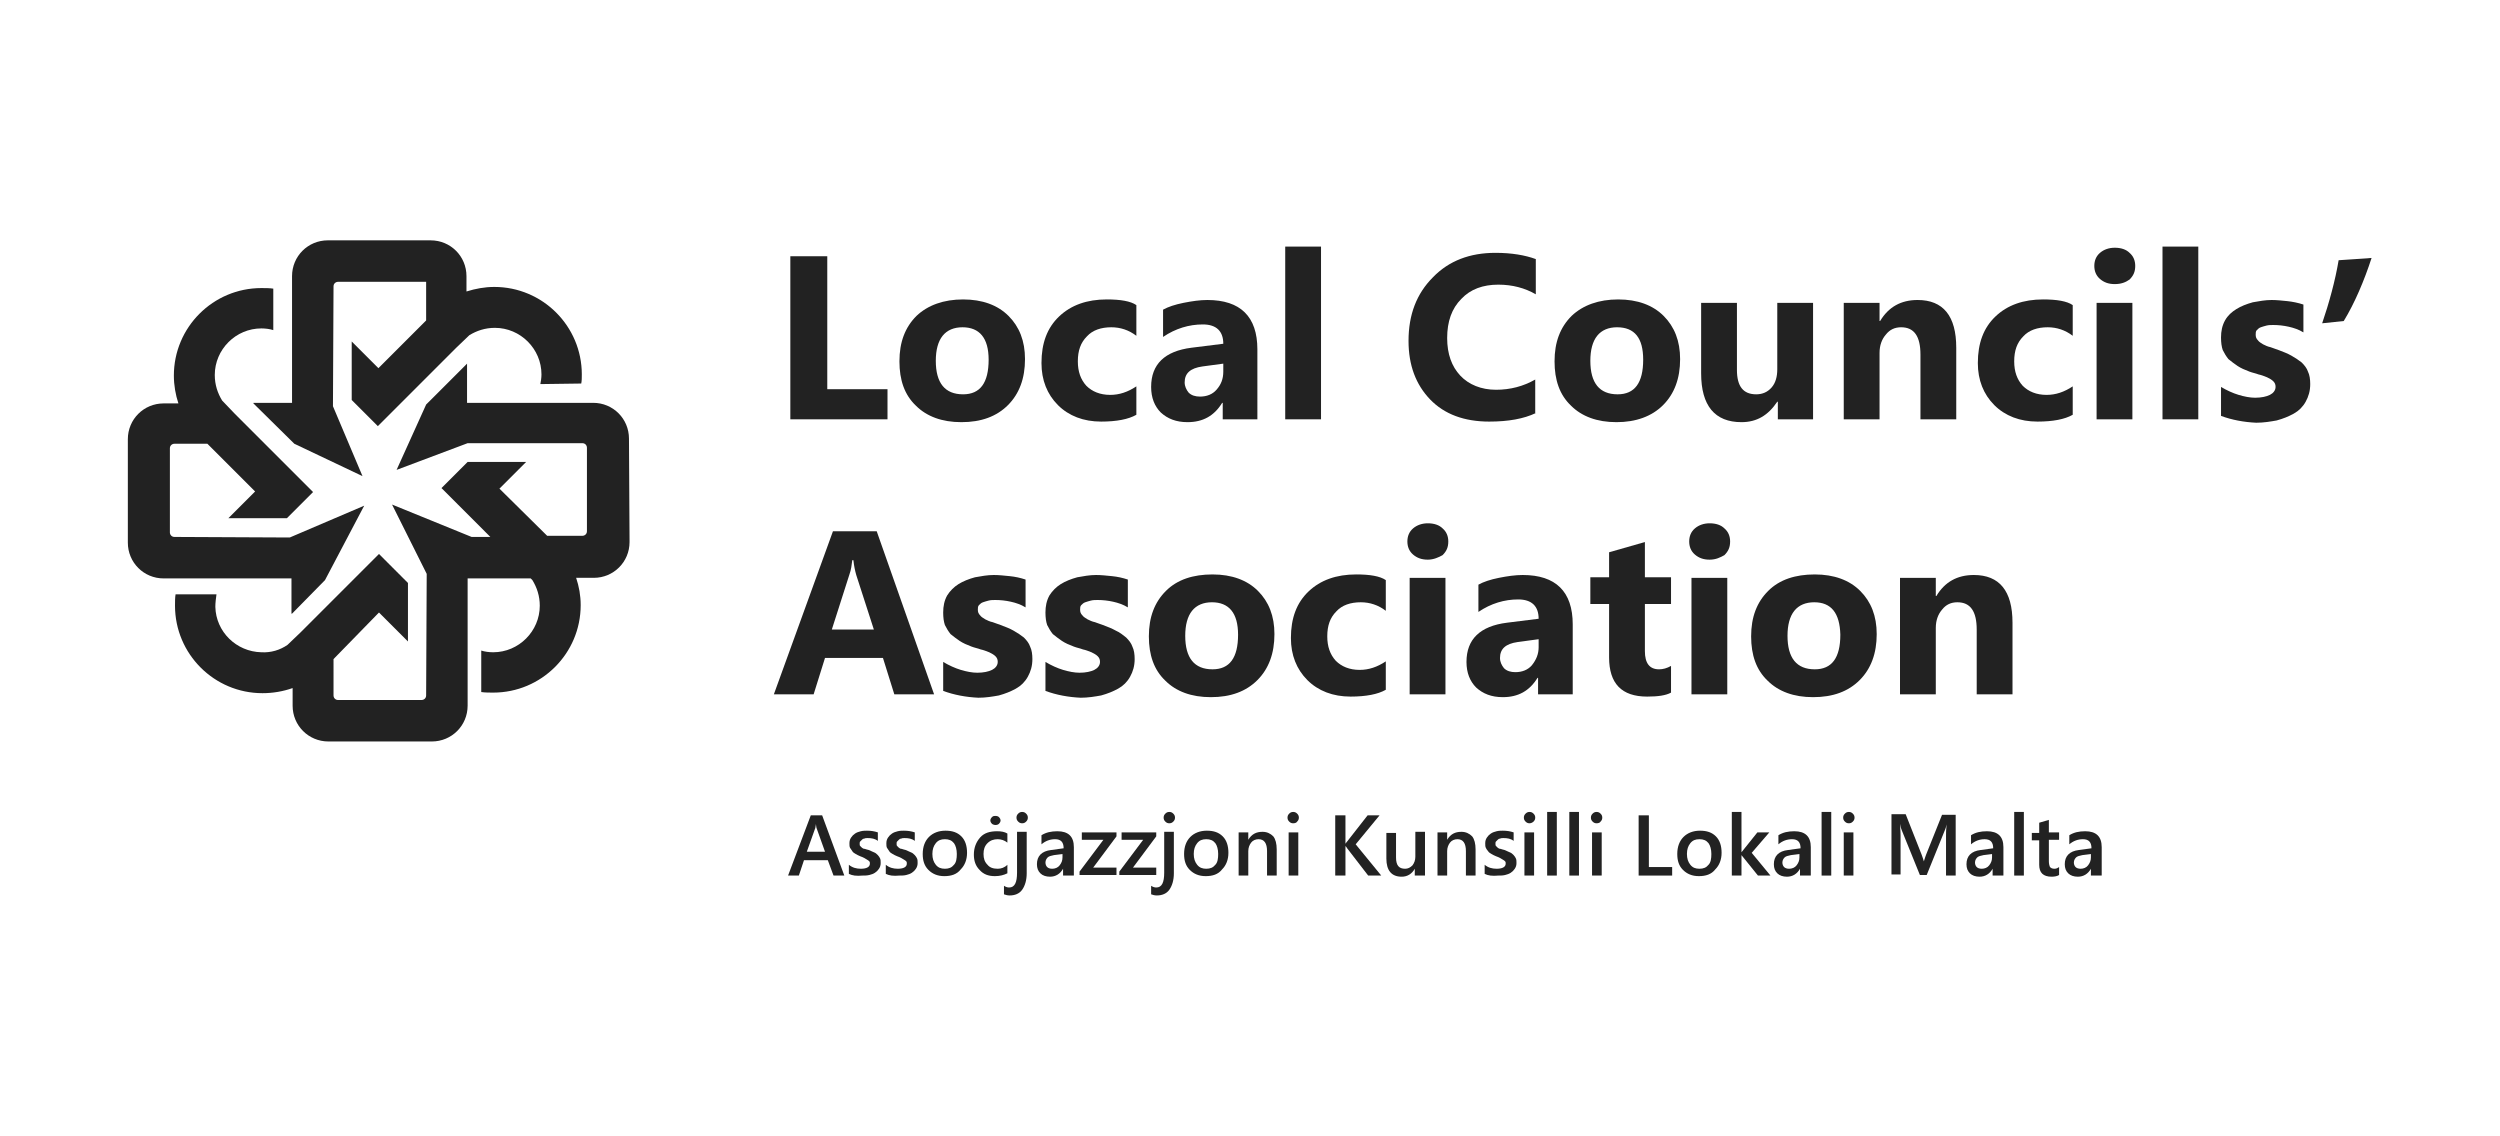 <?xml version="1.0" encoding="UTF-8"?> <!-- Generator: Adobe Illustrator 24.1.0, SVG Export Plug-In . SVG Version: 6.00 Build 0) --> <svg xmlns="http://www.w3.org/2000/svg" xmlns:xlink="http://www.w3.org/1999/xlink" version="1.1" id="Layer_1" x="0px" y="0px" viewBox="0 0 440 200" style="enable-background:new 0 0 440 200;" xml:space="preserve"> <style type="text/css"> .st0{opacity:0.95;} .st1{fill:#171717;} </style> <g> <g> <g class="st0"> <g> <path class="st1" d="M51.4,108l5.8-5.9L64.1,89L51,94.6l-20.3-0.1c-0.5,0-0.8-0.4-0.8-0.8V78.9c0-0.5,0.4-0.8,0.8-0.8h5.8 l8.4,8.4l-4.7,4.7h10.3l4.6-4.6L49.5,81c0,0,0,0,0,0l-8.2-8.2l-2.2-2.3c-0.8-1.3-1.3-2.8-1.3-4.5c0-4.5,3.7-8.2,8.2-8.2 c0.7,0,1.5,0.1,2.1,0.3v-7.3c-0.6-0.1-1.5-0.1-2.1-0.1c-8.5,0-15.4,6.9-15.4,15.4c0,1.7,0.3,3.4,0.8,4.9h-2.6 c-3.5,0-6.3,2.8-6.3,6.3l0,18.2c0,3.5,2.8,6.3,6.3,6.3l22.5,0V108z"></path> <path class="st1" d="M110.7,77.2c0-3.5-2.8-6.3-6.3-6.3H82.2V64L75,71.2l-5.2,11.5l12.5-4.7h20.2c0.5,0,0.8,0.4,0.8,0.8v14.7 c0,0.5-0.4,0.8-0.8,0.8l-6.2,0L87.9,86l4.7-4.7H82.3l-4.6,4.6l5.6,5.6c0,0,0,0,0,0l3,3l-2.6,0l-2.2,0H83l-14-5.7l6.1,12.2 L75,122.4c0,0.5-0.4,0.8-0.8,0.8H59.5c-0.5,0-0.8-0.4-0.8-0.8V116l8-8.2l5.1,5.1v-10.3l-5.1-5.1l-5.6,5.6c0,0,0,0,0,0l-8.2,8.2 l-2.3,2.2c-1.3,0.9-2.9,1.4-4.6,1.3c-4.4-0.1-8-3.6-8.1-8c0-0.7,0.1-1.5,0.2-2.2h-7.2c-0.1,0.6-0.1,1.3-0.1,2 c0,8.5,6.9,15.4,15.4,15.4c1.8,0,3.6-0.3,5.3-0.9l0,3.1c0,3.5,2.8,6.3,6.3,6.3l18.2,0c3.5,0,6.3-2.8,6.3-6.3l0-22.4l11.1,0 l0.3,0.3c0.8,1.3,1.3,2.8,1.3,4.5c0,4.5-3.7,8.2-8.2,8.2c-0.7,0-1.5-0.1-2.1-0.3v7.3c0.6,0.1,1.5,0.1,2.1,0.1 c8.5,0,15.4-6.9,15.4-15.4c0-1.7-0.3-3.3-0.8-4.8l3.1,0c3.5,0,6.3-2.8,6.3-6.3L110.7,77.2z"></path> <path class="st1" d="M44.6,71l7.2,7.1v0l12,5.7l-5.2-12.3l0.1-21.1c0-0.5,0.4-0.8,0.8-0.8H75v6.8l-8.4,8.4l-4.7-4.7v10.3 l4.6,4.6l5.6-5.6c0,0,0,0,0,0l8.2-8.2l2.3-2.2c1.3-0.8,2.8-1.3,4.5-1.3c4.5,0,8.2,3.7,8.2,8.2c0,0.6-0.1,1.2-0.2,1.7l7.2-0.1 c0.1-0.5,0.1-1,0.1-1.6c0-8.5-6.9-15.4-15.4-15.4c-1.7,0-3.3,0.3-4.9,0.8v-1.8c0,0,0-0.1,0-0.1v-0.8c0-3.5-2.8-6.3-6.3-6.3H57.7 c-3.5,0-6.3,2.8-6.3,6.3l0,22.3H44.6z"></path> </g> </g> <g class="st0"> <g> <g> <path class="st1" d="M148.6,154.1h-1.9l-1-2.7h-4.2l-0.9,2.7h-1.9l4-10.6h2L148.6,154.1z M145.2,149.9l-1.5-4.2 c0-0.1-0.1-0.4-0.1-0.7h0c0,0.3-0.1,0.5-0.1,0.7l-1.5,4.2H145.2z"></path> <path class="st1" d="M149.4,153.8v-1.6c0.6,0.5,1.3,0.7,2.1,0.7c1,0,1.6-0.3,1.6-0.9c0-0.2,0-0.3-0.1-0.4 c-0.1-0.1-0.2-0.2-0.4-0.3c-0.2-0.1-0.3-0.2-0.5-0.3c-0.2-0.1-0.4-0.2-0.7-0.3c-0.3-0.1-0.6-0.3-0.8-0.4 c-0.2-0.1-0.5-0.3-0.6-0.5s-0.3-0.4-0.4-0.6c-0.1-0.2-0.1-0.5-0.1-0.8c0-0.4,0.1-0.7,0.3-1c0.2-0.3,0.4-0.5,0.7-0.7 c0.3-0.2,0.6-0.3,1-0.4c0.4-0.1,0.8-0.1,1.1-0.1c0.7,0,1.3,0.1,1.9,0.3v1.5c-0.5-0.4-1.1-0.5-1.8-0.5c-0.2,0-0.4,0-0.6,0.1 c-0.2,0-0.3,0.1-0.4,0.2c-0.1,0.1-0.2,0.2-0.3,0.3c-0.1,0.1-0.1,0.2-0.1,0.4c0,0.2,0,0.3,0.1,0.4c0.1,0.1,0.2,0.2,0.3,0.3 c0.1,0.1,0.3,0.2,0.5,0.2c0.2,0.1,0.4,0.1,0.7,0.2c0.3,0.1,0.6,0.3,0.9,0.4s0.5,0.3,0.7,0.5c0.2,0.2,0.3,0.4,0.4,0.6 c0.1,0.2,0.1,0.5,0.1,0.8c0,0.4-0.1,0.7-0.3,1c-0.2,0.3-0.4,0.5-0.7,0.7c-0.3,0.2-0.6,0.3-1,0.4c-0.4,0.1-0.8,0.1-1.2,0.1 C150.7,154.2,150,154.1,149.4,153.8z"></path> <path class="st1" d="M155.9,153.8v-1.6c0.6,0.5,1.3,0.7,2.1,0.7c1,0,1.6-0.3,1.6-0.9c0-0.2,0-0.3-0.1-0.4 c-0.1-0.1-0.2-0.2-0.4-0.3c-0.2-0.1-0.3-0.2-0.5-0.3c-0.2-0.1-0.4-0.2-0.7-0.3c-0.3-0.1-0.6-0.3-0.8-0.4 c-0.2-0.1-0.5-0.3-0.6-0.5s-0.3-0.4-0.4-0.6c-0.1-0.2-0.1-0.5-0.1-0.8c0-0.4,0.1-0.7,0.3-1c0.2-0.3,0.4-0.5,0.7-0.7 c0.3-0.2,0.6-0.3,1-0.4c0.4-0.1,0.8-0.1,1.1-0.1c0.7,0,1.3,0.1,1.9,0.3v1.5c-0.5-0.4-1.1-0.5-1.8-0.5c-0.2,0-0.4,0-0.6,0.1 c-0.2,0-0.3,0.1-0.4,0.2c-0.1,0.1-0.2,0.2-0.3,0.3c-0.1,0.1-0.1,0.2-0.1,0.4c0,0.2,0,0.3,0.1,0.4c0.1,0.1,0.2,0.2,0.3,0.3 c0.1,0.1,0.3,0.2,0.5,0.2c0.2,0.1,0.4,0.1,0.7,0.2c0.3,0.1,0.6,0.3,0.9,0.4c0.3,0.1,0.5,0.3,0.7,0.5c0.2,0.2,0.3,0.4,0.4,0.6 c0.1,0.2,0.1,0.5,0.1,0.8c0,0.4-0.1,0.7-0.3,1c-0.2,0.3-0.4,0.5-0.7,0.7c-0.3,0.2-0.6,0.3-1,0.4c-0.4,0.1-0.8,0.1-1.2,0.1 C157.2,154.2,156.5,154.1,155.9,153.8z"></path> <path class="st1" d="M166.2,154.2c-1.2,0-2.1-0.4-2.8-1.1c-0.7-0.7-1-1.6-1-2.8c0-1.3,0.4-2.3,1.1-3c0.7-0.7,1.7-1.1,2.9-1.1 c1.2,0,2.1,0.3,2.8,1c0.7,0.7,1,1.7,1,2.9c0,1.2-0.4,2.2-1.1,2.9C168.4,153.9,167.4,154.2,166.2,154.2z M166.3,147.7 c-0.7,0-1.2,0.2-1.6,0.7c-0.4,0.5-0.6,1.1-0.6,1.9c0,0.8,0.2,1.4,0.6,1.9s0.9,0.7,1.6,0.7c0.7,0,1.2-0.2,1.6-0.7 c0.4-0.4,0.5-1.1,0.5-1.9c0-0.8-0.2-1.5-0.5-1.9C167.5,147.9,167,147.7,166.3,147.7z"></path> <path class="st1" d="M177.3,153.7c-0.6,0.3-1.3,0.5-2.2,0.5c-1.1,0-2-0.3-2.7-1.1c-0.7-0.7-1-1.6-1-2.7c0-1.2,0.4-2.2,1.1-3 c0.7-0.8,1.7-1.1,3-1.1c0.7,0,1.3,0.1,1.8,0.4v1.6c-0.5-0.4-1.1-0.6-1.7-0.6c-0.7,0-1.3,0.2-1.8,0.7c-0.5,0.5-0.7,1.1-0.7,1.9 c0,0.8,0.2,1.4,0.7,1.9c0.4,0.5,1,0.7,1.8,0.7c0.6,0,1.2-0.2,1.7-0.7V153.7z M175.2,145.2c-0.2,0-0.5-0.1-0.6-0.2 c-0.2-0.2-0.3-0.4-0.3-0.6c0-0.2,0.1-0.4,0.3-0.6c0.2-0.2,0.4-0.2,0.6-0.2c0.3,0,0.5,0.1,0.6,0.2c0.2,0.2,0.3,0.4,0.3,0.6 c0,0.2-0.1,0.4-0.3,0.6C175.7,145.1,175.5,145.2,175.2,145.2z"></path> <path class="st1" d="M180.7,153.7c0,1.2-0.3,2.2-0.8,2.9c-0.5,0.7-1.3,1-2.2,1c-0.4,0-0.7-0.1-1-0.2v-1.5 c0.3,0.2,0.6,0.3,0.9,0.3c1,0,1.4-0.9,1.4-2.6v-7.2h1.7V153.7z M179.9,144.9c-0.3,0-0.5-0.1-0.7-0.3c-0.2-0.2-0.3-0.4-0.3-0.7 c0-0.3,0.1-0.5,0.3-0.7c0.2-0.2,0.4-0.3,0.7-0.3c0.3,0,0.5,0.1,0.7,0.3c0.2,0.2,0.3,0.4,0.3,0.7c0,0.3-0.1,0.5-0.3,0.7 C180.4,144.8,180.2,144.9,179.9,144.9z"></path> <path class="st1" d="M188.8,154.1h-1.7v-1.2h0c-0.5,0.9-1.3,1.4-2.3,1.4c-0.7,0-1.3-0.2-1.7-0.6c-0.4-0.4-0.6-0.9-0.6-1.6 c0-1.4,0.8-2.3,2.5-2.5l2.2-0.3c0-1.1-0.5-1.6-1.5-1.6c-0.9,0-1.7,0.3-2.4,0.9V147c0.8-0.5,1.7-0.7,2.8-0.7 c1.9,0,2.9,0.9,2.9,2.8V154.1z M187.1,150.3l-1.6,0.2c-0.5,0.1-0.9,0.2-1.1,0.4c-0.2,0.2-0.4,0.5-0.4,0.9 c0,0.3,0.1,0.6,0.3,0.8c0.2,0.2,0.5,0.3,0.9,0.3c0.5,0,1-0.2,1.3-0.6c0.3-0.4,0.5-0.8,0.5-1.4V150.3z"></path> <path class="st1" d="M196.5,147.2l-4.1,5.5h4.1v1.3H190v-0.6l4.2-5.6h-3.8v-1.3h6.1V147.2z"></path> <path class="st1" d="M203.5,147.2l-4.1,5.5h4.1v1.3H197v-0.6l4.2-5.6h-3.8v-1.3h6.1V147.2z"></path> <path class="st1" d="M206.6,153.7c0,1.2-0.3,2.2-0.8,2.9c-0.5,0.7-1.3,1-2.2,1c-0.4,0-0.7-0.1-1-0.2v-1.5 c0.3,0.2,0.6,0.3,0.9,0.3c1,0,1.4-0.9,1.4-2.6v-7.2h1.7V153.7z M205.8,144.9c-0.3,0-0.5-0.1-0.7-0.3c-0.2-0.2-0.3-0.4-0.3-0.7 c0-0.3,0.1-0.5,0.3-0.7c0.2-0.2,0.4-0.3,0.7-0.3c0.3,0,0.5,0.1,0.7,0.3c0.2,0.2,0.3,0.4,0.3,0.7c0,0.3-0.1,0.5-0.3,0.7 C206.3,144.8,206.1,144.9,205.8,144.9z"></path> <path class="st1" d="M212.2,154.2c-1.2,0-2.1-0.4-2.8-1.1c-0.7-0.7-1-1.6-1-2.8c0-1.3,0.4-2.3,1.1-3c0.7-0.7,1.7-1.1,2.9-1.1 c1.2,0,2.1,0.3,2.8,1c0.7,0.7,1,1.7,1,2.9c0,1.2-0.4,2.2-1.1,2.9C214.4,153.9,213.4,154.2,212.2,154.2z M212.3,147.7 c-0.7,0-1.2,0.2-1.6,0.7c-0.4,0.5-0.6,1.1-0.6,1.9c0,0.8,0.2,1.4,0.6,1.9c0.4,0.5,0.9,0.7,1.6,0.7c0.7,0,1.2-0.2,1.6-0.7 c0.4-0.4,0.5-1.1,0.5-1.9c0-0.8-0.2-1.5-0.5-1.9C213.5,147.9,213,147.7,212.3,147.7z"></path> <path class="st1" d="M224.7,154.1h-1.7v-4.3c0-1.4-0.5-2.1-1.5-2.1c-0.5,0-1,0.2-1.3,0.6c-0.3,0.4-0.5,0.9-0.5,1.5v4.3h-1.7 v-7.6h1.7v1.3h0c0.6-1,1.4-1.4,2.5-1.4c0.8,0,1.4,0.3,1.9,0.8c0.4,0.5,0.6,1.3,0.6,2.3V154.1z"></path> <path class="st1" d="M227.6,144.9c-0.3,0-0.5-0.1-0.7-0.3c-0.2-0.2-0.3-0.4-0.3-0.7c0-0.3,0.1-0.5,0.3-0.7 c0.2-0.2,0.4-0.3,0.7-0.3c0.3,0,0.5,0.1,0.7,0.3c0.2,0.2,0.3,0.4,0.3,0.7c0,0.3-0.1,0.5-0.3,0.7 C228.2,144.8,227.9,144.9,227.6,144.9z M228.5,154.1h-1.7v-7.6h1.7V154.1z"></path> <path class="st1" d="M243.1,154.1h-2.3l-3.7-4.8c-0.1-0.2-0.2-0.3-0.3-0.4h0v5.2h-1.8v-10.6h1.8v5h0c0.1-0.1,0.1-0.2,0.3-0.4 l3.6-4.6h2.1l-4.2,5.1L243.1,154.1z"></path> <path class="st1" d="M250.7,154.1H249v-1.2h0c-0.5,0.9-1.3,1.4-2.3,1.4c-1.8,0-2.7-1.1-2.7-3.2v-4.5h1.7v4.3c0,1.4,0.5,2,1.6,2 c0.5,0,0.9-0.2,1.3-0.6c0.3-0.4,0.5-0.9,0.5-1.5v-4.4h1.7V154.1z"></path> <path class="st1" d="M259.7,154.1H258v-4.3c0-1.4-0.5-2.1-1.5-2.1c-0.5,0-1,0.2-1.3,0.6c-0.3,0.4-0.5,0.9-0.5,1.5v4.3h-1.7 v-7.6h1.7v1.3h0c0.6-1,1.4-1.4,2.5-1.4c0.8,0,1.4,0.3,1.9,0.8c0.4,0.5,0.6,1.3,0.6,2.3V154.1z"></path> <path class="st1" d="M261.3,153.8v-1.6c0.6,0.5,1.3,0.7,2.1,0.7c1,0,1.6-0.3,1.6-0.9c0-0.2,0-0.3-0.1-0.4 c-0.1-0.1-0.2-0.2-0.4-0.3c-0.2-0.1-0.3-0.2-0.5-0.3c-0.2-0.1-0.4-0.2-0.7-0.3c-0.3-0.1-0.6-0.3-0.8-0.4 c-0.2-0.1-0.5-0.3-0.6-0.5c-0.2-0.2-0.3-0.4-0.4-0.6c-0.1-0.2-0.1-0.5-0.1-0.8c0-0.4,0.1-0.7,0.3-1c0.2-0.3,0.4-0.5,0.7-0.7 c0.3-0.2,0.6-0.3,1-0.4c0.4-0.1,0.8-0.1,1.1-0.1c0.7,0,1.3,0.1,1.9,0.3v1.5c-0.5-0.4-1.1-0.5-1.8-0.5c-0.2,0-0.4,0-0.6,0.1 c-0.2,0-0.3,0.1-0.4,0.2c-0.1,0.1-0.2,0.2-0.3,0.3c-0.1,0.1-0.1,0.2-0.1,0.4c0,0.2,0,0.3,0.1,0.4c0.1,0.1,0.2,0.2,0.3,0.3 c0.1,0.1,0.3,0.2,0.5,0.2c0.2,0.1,0.4,0.1,0.7,0.2c0.3,0.1,0.6,0.3,0.9,0.4s0.5,0.3,0.7,0.5c0.2,0.2,0.3,0.4,0.4,0.6 c0.1,0.2,0.1,0.5,0.1,0.8c0,0.4-0.1,0.7-0.3,1c-0.2,0.3-0.4,0.5-0.7,0.7c-0.3,0.2-0.6,0.3-1,0.4c-0.4,0.1-0.8,0.1-1.2,0.1 C262.6,154.2,261.9,154.1,261.3,153.8z"></path> <path class="st1" d="M269.2,144.9c-0.3,0-0.5-0.1-0.7-0.3s-0.3-0.4-0.3-0.7c0-0.3,0.1-0.5,0.3-0.7c0.2-0.2,0.4-0.3,0.7-0.3 c0.3,0,0.5,0.1,0.7,0.3c0.2,0.2,0.3,0.4,0.3,0.7c0,0.3-0.1,0.5-0.3,0.7C269.7,144.8,269.4,144.9,269.2,144.9z M270,154.1h-1.7 v-7.6h1.7V154.1z"></path> <path class="st1" d="M274,154.1h-1.7v-11.2h1.7V154.1z"></path> <path class="st1" d="M277.9,154.1h-1.7v-11.2h1.7V154.1z"></path> <path class="st1" d="M281,144.9c-0.3,0-0.5-0.1-0.7-0.3s-0.3-0.4-0.3-0.7c0-0.3,0.1-0.5,0.3-0.7c0.2-0.2,0.4-0.3,0.7-0.3 c0.3,0,0.5,0.1,0.7,0.3c0.2,0.2,0.3,0.4,0.3,0.7c0,0.3-0.1,0.5-0.3,0.7C281.6,144.8,281.3,144.9,281,144.9z M281.9,154.1h-1.7 v-7.6h1.7V154.1z"></path> <path class="st1" d="M294.3,154.1h-5.9v-10.6h1.8v9.1h4.1V154.1z"></path> <path class="st1" d="M299,154.2c-1.2,0-2.1-0.4-2.8-1.1c-0.7-0.7-1-1.6-1-2.8c0-1.3,0.4-2.3,1.1-3c0.7-0.7,1.7-1.1,2.9-1.1 c1.2,0,2.1,0.3,2.8,1c0.7,0.7,1,1.7,1,2.9c0,1.2-0.4,2.2-1.1,2.9C301.2,153.9,300.2,154.2,299,154.2z M299.1,147.7 c-0.7,0-1.2,0.2-1.6,0.7c-0.4,0.5-0.6,1.1-0.6,1.9c0,0.8,0.2,1.4,0.6,1.9s0.9,0.7,1.6,0.7c0.7,0,1.2-0.2,1.6-0.7 c0.4-0.4,0.5-1.1,0.5-1.9c0-0.8-0.2-1.5-0.5-1.9C300.3,147.9,299.8,147.7,299.1,147.7z"></path> <path class="st1" d="M311.6,154.1h-2.2l-2.9-3.6h0v3.6h-1.7v-11.2h1.7v7.1h0l2.8-3.5h2.1l-3.1,3.6L311.6,154.1z"></path> <path class="st1" d="M318.5,154.1h-1.7v-1.2h0c-0.5,0.9-1.3,1.4-2.3,1.4c-0.7,0-1.3-0.2-1.7-0.6c-0.4-0.4-0.6-0.9-0.6-1.6 c0-1.4,0.8-2.3,2.5-2.5l2.2-0.3c0-1.1-0.5-1.6-1.5-1.6c-0.9,0-1.7,0.3-2.4,0.9V147c0.8-0.5,1.7-0.7,2.8-0.7 c1.9,0,2.9,0.9,2.9,2.8V154.1z M316.8,150.3l-1.6,0.2c-0.5,0.1-0.9,0.2-1.1,0.4c-0.2,0.2-0.4,0.5-0.4,0.9 c0,0.3,0.1,0.6,0.3,0.8c0.2,0.2,0.5,0.3,0.9,0.3c0.5,0,1-0.2,1.3-0.6c0.3-0.4,0.5-0.8,0.5-1.4V150.3z"></path> <path class="st1" d="M322.3,154.1h-1.7v-11.2h1.7V154.1z"></path> <path class="st1" d="M325.4,144.9c-0.3,0-0.5-0.1-0.7-0.3s-0.3-0.4-0.3-0.7c0-0.3,0.1-0.5,0.3-0.7c0.2-0.2,0.4-0.3,0.7-0.3 c0.3,0,0.5,0.1,0.7,0.3c0.2,0.2,0.3,0.4,0.3,0.7c0,0.3-0.1,0.5-0.3,0.7C325.9,144.8,325.7,144.9,325.4,144.9z M326.2,154.1 h-1.7v-7.6h1.7V154.1z"></path> <path class="st1" d="M344.2,154.1h-1.7v-6.9c0-0.6,0-1.2,0.1-2.1h0c-0.1,0.5-0.2,0.8-0.3,1l-3.2,7.9h-1.2l-3.2-7.9 c-0.1-0.2-0.2-0.6-0.3-1.1h0c0,0.4,0.1,1.1,0.1,2.1v6.8h-1.6v-10.6h2.5l2.8,7.1c0.2,0.5,0.3,0.9,0.4,1.2h0 c0.2-0.6,0.3-1,0.4-1.2l2.8-7h2.4V154.1z"></path> <path class="st1" d="M352.4,154.1h-1.7v-1.2h0c-0.5,0.9-1.3,1.4-2.3,1.4c-0.7,0-1.3-0.2-1.7-0.6c-0.4-0.4-0.6-0.9-0.6-1.6 c0-1.4,0.8-2.3,2.5-2.5l2.2-0.3c0-1.1-0.5-1.6-1.5-1.6c-0.9,0-1.7,0.3-2.4,0.9V147c0.8-0.5,1.7-0.7,2.8-0.7 c1.9,0,2.9,0.9,2.9,2.8V154.1z M350.7,150.3l-1.6,0.2c-0.5,0.1-0.9,0.2-1.1,0.4c-0.2,0.2-0.4,0.5-0.4,0.9 c0,0.3,0.1,0.6,0.3,0.8c0.2,0.2,0.5,0.3,0.9,0.3c0.5,0,1-0.2,1.3-0.6c0.3-0.4,0.5-0.8,0.5-1.4V150.3z"></path> <path class="st1" d="M356.2,154.1h-1.7v-11.2h1.7V154.1z"></path> <path class="st1" d="M362.4,154c-0.3,0.2-0.8,0.3-1.3,0.3c-1.5,0-2.2-0.7-2.2-2.1v-4.3h-1.3v-1.3h1.3v-1.8l1.7-0.5v2.2h1.8v1.3 h-1.8v3.8c0,0.4,0.1,0.8,0.2,1c0.2,0.2,0.4,0.3,0.8,0.3c0.3,0,0.5-0.1,0.8-0.3V154z"></path> <path class="st1" d="M369.7,154.1h-1.7v-1.2h0c-0.5,0.9-1.3,1.4-2.3,1.4c-0.7,0-1.3-0.2-1.7-0.6c-0.4-0.4-0.6-0.9-0.6-1.6 c0-1.4,0.8-2.3,2.5-2.5l2.2-0.3c0-1.1-0.5-1.6-1.5-1.6c-0.9,0-1.7,0.3-2.4,0.9V147c0.8-0.5,1.7-0.7,2.8-0.7 c1.9,0,2.9,0.9,2.9,2.8V154.1z M368.1,150.3l-1.6,0.2c-0.5,0.1-0.9,0.2-1.1,0.4c-0.2,0.2-0.4,0.5-0.4,0.9 c0,0.3,0.1,0.6,0.3,0.8c0.2,0.2,0.5,0.3,0.9,0.3c0.5,0,1-0.2,1.3-0.6c0.3-0.4,0.5-0.8,0.5-1.4V150.3z"></path> </g> </g> </g> <g class="st0"> <g> <g> <path class="st1" d="M156.2,73.8h-17.1V45.1h6.5v23.4h10.6V73.8z"></path> <path class="st1" d="M169.2,74.3c-3.4,0-6.1-1-8-2.9c-2-1.9-2.9-4.5-2.9-7.8c0-3.4,1-6,3-8c2-1.9,4.8-2.9,8.2-2.9 c3.4,0,6.1,1,8,2.9c1.9,1.9,2.9,4.4,2.9,7.6c0,3.4-1,6.1-3,8.1C175.4,73.3,172.7,74.3,169.2,74.3z M169.4,57.6 c-1.5,0-2.7,0.5-3.5,1.5c-0.8,1-1.2,2.5-1.2,4.4c0,3.9,1.6,5.9,4.8,5.9c3,0,4.5-2,4.5-6.1C174,59.5,172.4,57.6,169.4,57.6z"></path> <path class="st1" d="M200,73c-1.4,0.8-3.5,1.2-6.2,1.2c-3.1,0-5.7-1-7.6-2.9c-1.9-1.9-2.9-4.4-2.9-7.4c0-3.5,1-6.2,3.1-8.2 c2.1-2,4.9-3,8.4-3c2.4,0,4.2,0.3,5.2,1v5.4c-1.3-1-2.8-1.5-4.4-1.5c-1.8,0-3.3,0.5-4.3,1.6c-1.1,1.1-1.6,2.5-1.6,4.4 c0,1.8,0.5,3.2,1.5,4.3c1,1,2.4,1.6,4.2,1.6c1.6,0,3.1-0.5,4.6-1.5V73z"></path> <path class="st1" d="M221.2,73.8h-6v-2.9h-0.1c-1.4,2.3-3.4,3.4-6.1,3.4c-2,0-3.5-0.6-4.7-1.7c-1.1-1.1-1.7-2.6-1.7-4.5 c0-4,2.4-6.3,7.1-6.9l5.6-0.7c0-2.2-1.2-3.4-3.6-3.4c-2.4,0-4.8,0.7-7,2.2v-4.8c0.9-0.5,2.1-0.9,3.6-1.2 c1.5-0.3,2.9-0.5,4.2-0.5c5.8,0,8.8,2.9,8.8,8.7V73.8z M215.3,65.4v-1.4l-3.7,0.5c-2.1,0.3-3.1,1.2-3.1,2.8 c0,0.7,0.3,1.3,0.7,1.8c0.5,0.5,1.2,0.7,2,0.7c1.2,0,2.2-0.4,2.9-1.2C214.9,67.7,215.3,66.7,215.3,65.4z"></path> <path class="st1" d="M232.5,73.8h-6.3V43.4h6.3V73.8z"></path> <path class="st1" d="M270.3,72.7c-2.1,1-4.8,1.5-8.2,1.5c-4.4,0-7.9-1.3-10.4-3.9c-2.5-2.6-3.8-6-3.8-10.3 c0-4.6,1.4-8.3,4.3-11.2c2.8-2.9,6.5-4.3,11-4.3c2.8,0,5.2,0.4,7.1,1.1v6.2c-1.9-1.1-4.1-1.7-6.6-1.7c-2.7,0-4.9,0.8-6.5,2.5 c-1.7,1.7-2.5,4-2.5,6.9c0,2.8,0.8,5,2.3,6.6s3.7,2.5,6.3,2.5c2.5,0,4.8-0.6,6.9-1.8V72.7z"></path> <path class="st1" d="M284.5,74.3c-3.4,0-6.1-1-8-2.9c-2-1.9-2.9-4.5-2.9-7.8c0-3.4,1-6,3-8c2-1.9,4.8-2.9,8.2-2.9 c3.4,0,6.1,1,8,2.9c1.9,1.9,2.9,4.4,2.9,7.6c0,3.4-1,6.1-3,8.1C290.7,73.3,287.9,74.3,284.5,74.3z M284.6,57.6 c-1.5,0-2.7,0.5-3.5,1.5c-0.8,1-1.2,2.5-1.2,4.4c0,3.9,1.6,5.9,4.8,5.9c3,0,4.5-2,4.5-6.1C289.2,59.5,287.7,57.6,284.6,57.6z"></path> <path class="st1" d="M319.2,73.8h-6.3v-3.1h-0.1c-1.6,2.4-3.6,3.6-6.3,3.6c-4.7,0-7.1-2.9-7.1-8.6V53.3h6.3v11.8 c0,2.9,1.1,4.3,3.4,4.3c1.1,0,2-0.4,2.7-1.2c0.7-0.8,1-1.9,1-3.2V53.3h6.3V73.8z"></path> <path class="st1" d="M344.3,73.8H338V62.4c0-3.2-1.1-4.8-3.4-4.8c-1.1,0-2,0.4-2.7,1.3c-0.7,0.8-1.1,1.9-1.1,3.2v11.7h-6.3 V53.3h6.3v3.2h0.1c1.5-2.5,3.7-3.7,6.6-3.7c4.5,0,6.8,2.8,6.8,8.4V73.8z"></path> <path class="st1" d="M364.8,73c-1.4,0.8-3.5,1.2-6.2,1.2c-3.1,0-5.7-1-7.6-2.9c-1.9-1.9-2.9-4.4-2.9-7.4c0-3.5,1-6.2,3.1-8.2 c2.1-2,4.9-3,8.4-3c2.4,0,4.2,0.3,5.2,1v5.4c-1.3-1-2.8-1.5-4.4-1.5c-1.8,0-3.3,0.5-4.3,1.6c-1.1,1.1-1.6,2.5-1.6,4.4 c0,1.8,0.5,3.2,1.5,4.3c1,1,2.4,1.6,4.2,1.6c1.6,0,3.1-0.5,4.6-1.5V73z"></path> <path class="st1" d="M372.2,50c-1.1,0-1.9-0.3-2.6-0.9c-0.7-0.6-1-1.4-1-2.3c0-0.9,0.3-1.7,1-2.3c0.7-0.6,1.6-0.9,2.6-0.9 c1.1,0,2,0.3,2.6,0.9c0.7,0.6,1,1.4,1,2.3c0,1-0.3,1.7-1,2.4C374.1,49.7,373.3,50,372.2,50z M375.3,73.8H369V53.3h6.3V73.8z"></path> <path class="st1" d="M386.9,73.8h-6.3V43.4h6.3V73.8z"></path> <path class="st1" d="M390.9,73.2v-5.1c1,0.6,2.1,1.1,3.1,1.4c1,0.3,2,0.5,2.9,0.5c1.1,0,2-0.2,2.6-0.5c0.6-0.3,1-0.8,1-1.4 c0-0.4-0.1-0.7-0.4-1c-0.3-0.3-0.7-0.5-1.1-0.7c-0.5-0.2-1-0.4-1.5-0.5c-0.5-0.2-1.1-0.3-1.6-0.5c-0.8-0.3-1.5-0.6-2.1-1 c-0.6-0.4-1.1-0.8-1.6-1.2c-0.4-0.5-0.7-1-1-1.6c-0.2-0.6-0.3-1.3-0.3-2.2c0-1.1,0.2-2.1,0.7-3s1.2-1.5,2-2 c0.8-0.5,1.8-0.9,2.9-1.2c1.1-0.2,2.2-0.4,3.3-0.4c0.9,0,1.8,0.1,2.8,0.2c0.9,0.1,1.9,0.3,2.8,0.6v4.9c-0.8-0.5-1.7-0.8-2.6-1 c-0.9-0.2-1.8-0.3-2.7-0.3c-0.4,0-0.8,0-1.2,0.1c-0.4,0.1-0.7,0.2-1,0.3c-0.3,0.1-0.5,0.3-0.7,0.5c-0.2,0.2-0.2,0.5-0.2,0.8 c0,0.4,0.1,0.7,0.4,1c0.2,0.3,0.6,0.5,0.9,0.7c0.4,0.2,0.8,0.4,1.3,0.5c0.5,0.2,0.9,0.3,1.4,0.5c0.8,0.3,1.6,0.6,2.3,1 s1.3,0.8,1.8,1.2c0.5,0.5,0.9,1,1.1,1.6c0.3,0.6,0.4,1.4,0.4,2.2c0,1.2-0.3,2.2-0.8,3.1s-1.2,1.6-2.1,2.1 c-0.9,0.5-1.9,0.9-3,1.2c-1.1,0.2-2.3,0.4-3.6,0.4C394.9,74.3,392.8,73.9,390.9,73.2z"></path> <path class="st1" d="M417.4,45.4c-1.3,4-3,8-4.9,11.1l-3.8,0.4c1.2-3.5,2.3-7.5,2.9-11.1L417.4,45.4z"></path> </g> <g> <path class="st1" d="M164.4,122.2h-7l-2-6.4h-10.2l-2,6.4h-7l10.4-28.7h7.7L164.4,122.2z M153.8,110.8l-3.1-9.6 c-0.2-0.7-0.4-1.6-0.5-2.6h-0.2c-0.1,0.8-0.2,1.7-0.5,2.5l-3.1,9.7H153.8z"></path> <path class="st1" d="M166,121.6v-5.1c1,0.6,2.1,1.1,3.1,1.4c1,0.3,2,0.5,2.9,0.5c1.1,0,2-0.2,2.6-0.5c0.6-0.3,1-0.8,1-1.4 c0-0.4-0.1-0.7-0.4-1s-0.7-0.5-1.1-0.7c-0.5-0.2-1-0.4-1.5-0.5c-0.5-0.2-1.1-0.3-1.6-0.5c-0.8-0.3-1.5-0.6-2.1-1 c-0.6-0.4-1.1-0.8-1.6-1.2c-0.4-0.5-0.7-1-1-1.6c-0.2-0.6-0.3-1.3-0.3-2.2c0-1.1,0.2-2.1,0.7-3c0.5-0.8,1.2-1.5,2-2 c0.8-0.5,1.8-0.9,2.9-1.2c1.1-0.2,2.2-0.4,3.3-0.4c0.9,0,1.8,0.1,2.8,0.2s1.9,0.3,2.8,0.6v4.9c-0.8-0.5-1.7-0.8-2.6-1 c-0.9-0.2-1.8-0.3-2.7-0.3c-0.4,0-0.8,0-1.2,0.1c-0.4,0.1-0.7,0.2-1,0.3c-0.3,0.1-0.5,0.3-0.7,0.5c-0.2,0.2-0.2,0.5-0.2,0.8 c0,0.4,0.1,0.7,0.4,1c0.2,0.3,0.6,0.5,0.9,0.7c0.4,0.2,0.8,0.4,1.3,0.5c0.5,0.2,0.9,0.3,1.4,0.5c0.8,0.3,1.6,0.6,2.3,1 s1.3,0.8,1.8,1.2c0.5,0.5,0.9,1,1.1,1.6c0.3,0.6,0.4,1.4,0.4,2.2c0,1.2-0.3,2.2-0.8,3.1c-0.5,0.9-1.2,1.6-2.1,2.1 c-0.9,0.5-1.9,0.9-3,1.2c-1.1,0.2-2.3,0.4-3.6,0.4C170,122.7,167.9,122.3,166,121.6z"></path> <path class="st1" d="M184,121.6v-5.1c1,0.6,2.1,1.1,3.1,1.4c1,0.3,2,0.5,2.9,0.5c1.1,0,2-0.2,2.6-0.5c0.6-0.3,1-0.8,1-1.4 c0-0.4-0.1-0.7-0.4-1s-0.7-0.5-1.1-0.7c-0.5-0.2-1-0.4-1.5-0.5c-0.5-0.2-1.1-0.3-1.6-0.5c-0.8-0.3-1.5-0.6-2.1-1 c-0.6-0.4-1.1-0.8-1.6-1.2c-0.4-0.5-0.7-1-1-1.6c-0.2-0.6-0.3-1.3-0.3-2.2c0-1.1,0.2-2.1,0.7-3c0.5-0.8,1.2-1.5,2-2 c0.8-0.5,1.8-0.9,2.9-1.2c1.1-0.2,2.2-0.4,3.3-0.4c0.9,0,1.8,0.1,2.8,0.2s1.9,0.3,2.8,0.6v4.9c-0.8-0.5-1.7-0.8-2.6-1 c-0.9-0.2-1.8-0.3-2.7-0.3c-0.4,0-0.8,0-1.2,0.1c-0.4,0.1-0.7,0.2-1,0.3c-0.3,0.1-0.5,0.3-0.7,0.5c-0.2,0.2-0.2,0.5-0.2,0.8 c0,0.4,0.1,0.7,0.4,1c0.2,0.3,0.6,0.5,0.9,0.7c0.4,0.2,0.8,0.4,1.3,0.5c0.5,0.2,0.9,0.3,1.4,0.5c0.8,0.3,1.6,0.6,2.3,1 c0.7,0.3,1.3,0.8,1.8,1.2c0.5,0.5,0.9,1,1.1,1.6c0.3,0.6,0.4,1.4,0.4,2.2c0,1.2-0.3,2.2-0.8,3.1c-0.5,0.9-1.2,1.6-2.1,2.1 c-0.9,0.5-1.9,0.9-3,1.2c-1.1,0.2-2.3,0.4-3.6,0.4C188,122.7,185.9,122.3,184,121.6z"></path> <path class="st1" d="M213.1,122.7c-3.4,0-6.1-1-8-2.9c-2-1.9-2.9-4.5-2.9-7.8c0-3.4,1-6,3-8s4.8-2.9,8.2-2.9c3.4,0,6.1,1,8,2.9 c1.9,1.9,2.9,4.4,2.9,7.6c0,3.4-1,6.1-3,8.1C219.3,121.7,216.6,122.7,213.1,122.7z M213.3,106c-1.5,0-2.7,0.5-3.5,1.5 c-0.8,1-1.2,2.5-1.2,4.4c0,3.9,1.6,5.9,4.8,5.9c3,0,4.5-2,4.5-6.1C217.9,107.9,216.3,106,213.3,106z"></path> <path class="st1" d="M243.9,121.4c-1.4,0.8-3.5,1.2-6.2,1.2c-3.1,0-5.7-1-7.6-2.9c-1.9-1.9-2.9-4.4-2.9-7.4 c0-3.5,1-6.2,3.1-8.2c2.1-2,4.9-3,8.4-3c2.4,0,4.2,0.3,5.2,1v5.4c-1.3-1-2.8-1.5-4.4-1.5c-1.8,0-3.3,0.5-4.3,1.6 c-1.1,1.1-1.6,2.5-1.6,4.4c0,1.8,0.5,3.2,1.5,4.3c1,1,2.4,1.6,4.2,1.6c1.6,0,3.1-0.5,4.6-1.5V121.4z"></path> <path class="st1" d="M251.3,98.5c-1.1,0-1.9-0.3-2.6-0.9c-0.7-0.6-1-1.4-1-2.3c0-0.9,0.3-1.7,1-2.3c0.7-0.6,1.6-0.9,2.6-0.9 c1.1,0,2,0.3,2.6,0.9c0.7,0.6,1,1.4,1,2.3c0,1-0.3,1.7-1,2.4C253.2,98.1,252.3,98.5,251.3,98.5z M254.4,122.2h-6.3v-20.5h6.3 V122.2z"></path> <path class="st1" d="M276.7,122.2h-6v-2.9h-0.1c-1.4,2.3-3.4,3.4-6.1,3.4c-2,0-3.5-0.6-4.7-1.7c-1.1-1.1-1.7-2.6-1.7-4.5 c0-4,2.4-6.3,7.1-6.9l5.6-0.7c0-2.2-1.2-3.4-3.6-3.4c-2.4,0-4.8,0.7-7,2.2v-4.8c0.9-0.5,2.1-0.9,3.6-1.2 c1.5-0.3,2.9-0.5,4.2-0.5c5.8,0,8.8,2.9,8.8,8.7V122.2z M270.8,113.9v-1.4l-3.7,0.5c-2.1,0.3-3.1,1.2-3.1,2.8 c0,0.7,0.3,1.3,0.7,1.8c0.5,0.5,1.2,0.7,2,0.7c1.2,0,2.2-0.4,2.9-1.2C270.4,116.1,270.8,115.1,270.8,113.9z"></path> <path class="st1" d="M294.1,121.9c-0.9,0.5-2.3,0.7-4.2,0.7c-4.5,0-6.7-2.3-6.7-6.9v-9.4h-3.3v-4.7h3.3v-4.4l6.3-1.8v6.2h4.6 v4.7h-4.6v8.3c0,2.1,0.8,3.2,2.5,3.2c0.7,0,1.4-0.2,2.1-0.6V121.9z"></path> <path class="st1" d="M300.9,98.5c-1.1,0-1.9-0.3-2.6-0.9c-0.7-0.6-1-1.4-1-2.3c0-0.9,0.3-1.7,1-2.3c0.7-0.6,1.6-0.9,2.6-0.9 c1.1,0,2,0.3,2.6,0.9c0.7,0.6,1,1.4,1,2.3c0,1-0.3,1.7-1,2.4C302.8,98.1,302,98.5,300.9,98.5z M304,122.2h-6.3v-20.5h6.3V122.2 z"></path> <path class="st1" d="M319.1,122.7c-3.4,0-6.1-1-8-2.9c-2-1.9-2.9-4.5-2.9-7.8c0-3.4,1-6,3-8s4.8-2.9,8.2-2.9c3.4,0,6.1,1,8,2.9 c1.9,1.9,2.9,4.4,2.9,7.6c0,3.4-1,6.1-3,8.1C325.3,121.7,322.6,122.7,319.1,122.7z M319.3,106c-1.5,0-2.7,0.5-3.5,1.5 c-0.8,1-1.2,2.5-1.2,4.4c0,3.9,1.6,5.9,4.8,5.9c3,0,4.5-2,4.5-6.1C323.8,107.9,322.3,106,319.3,106z"></path> <path class="st1" d="M354.2,122.2h-6.3v-11.4c0-3.2-1.1-4.8-3.4-4.8c-1.1,0-2,0.4-2.7,1.3c-0.7,0.8-1.1,1.9-1.1,3.2v11.7h-6.3 v-20.5h6.3v3.2h0.1c1.5-2.5,3.7-3.7,6.6-3.7c4.5,0,6.8,2.8,6.8,8.4V122.2z"></path> </g> </g> </g> </g> </g> </svg> 